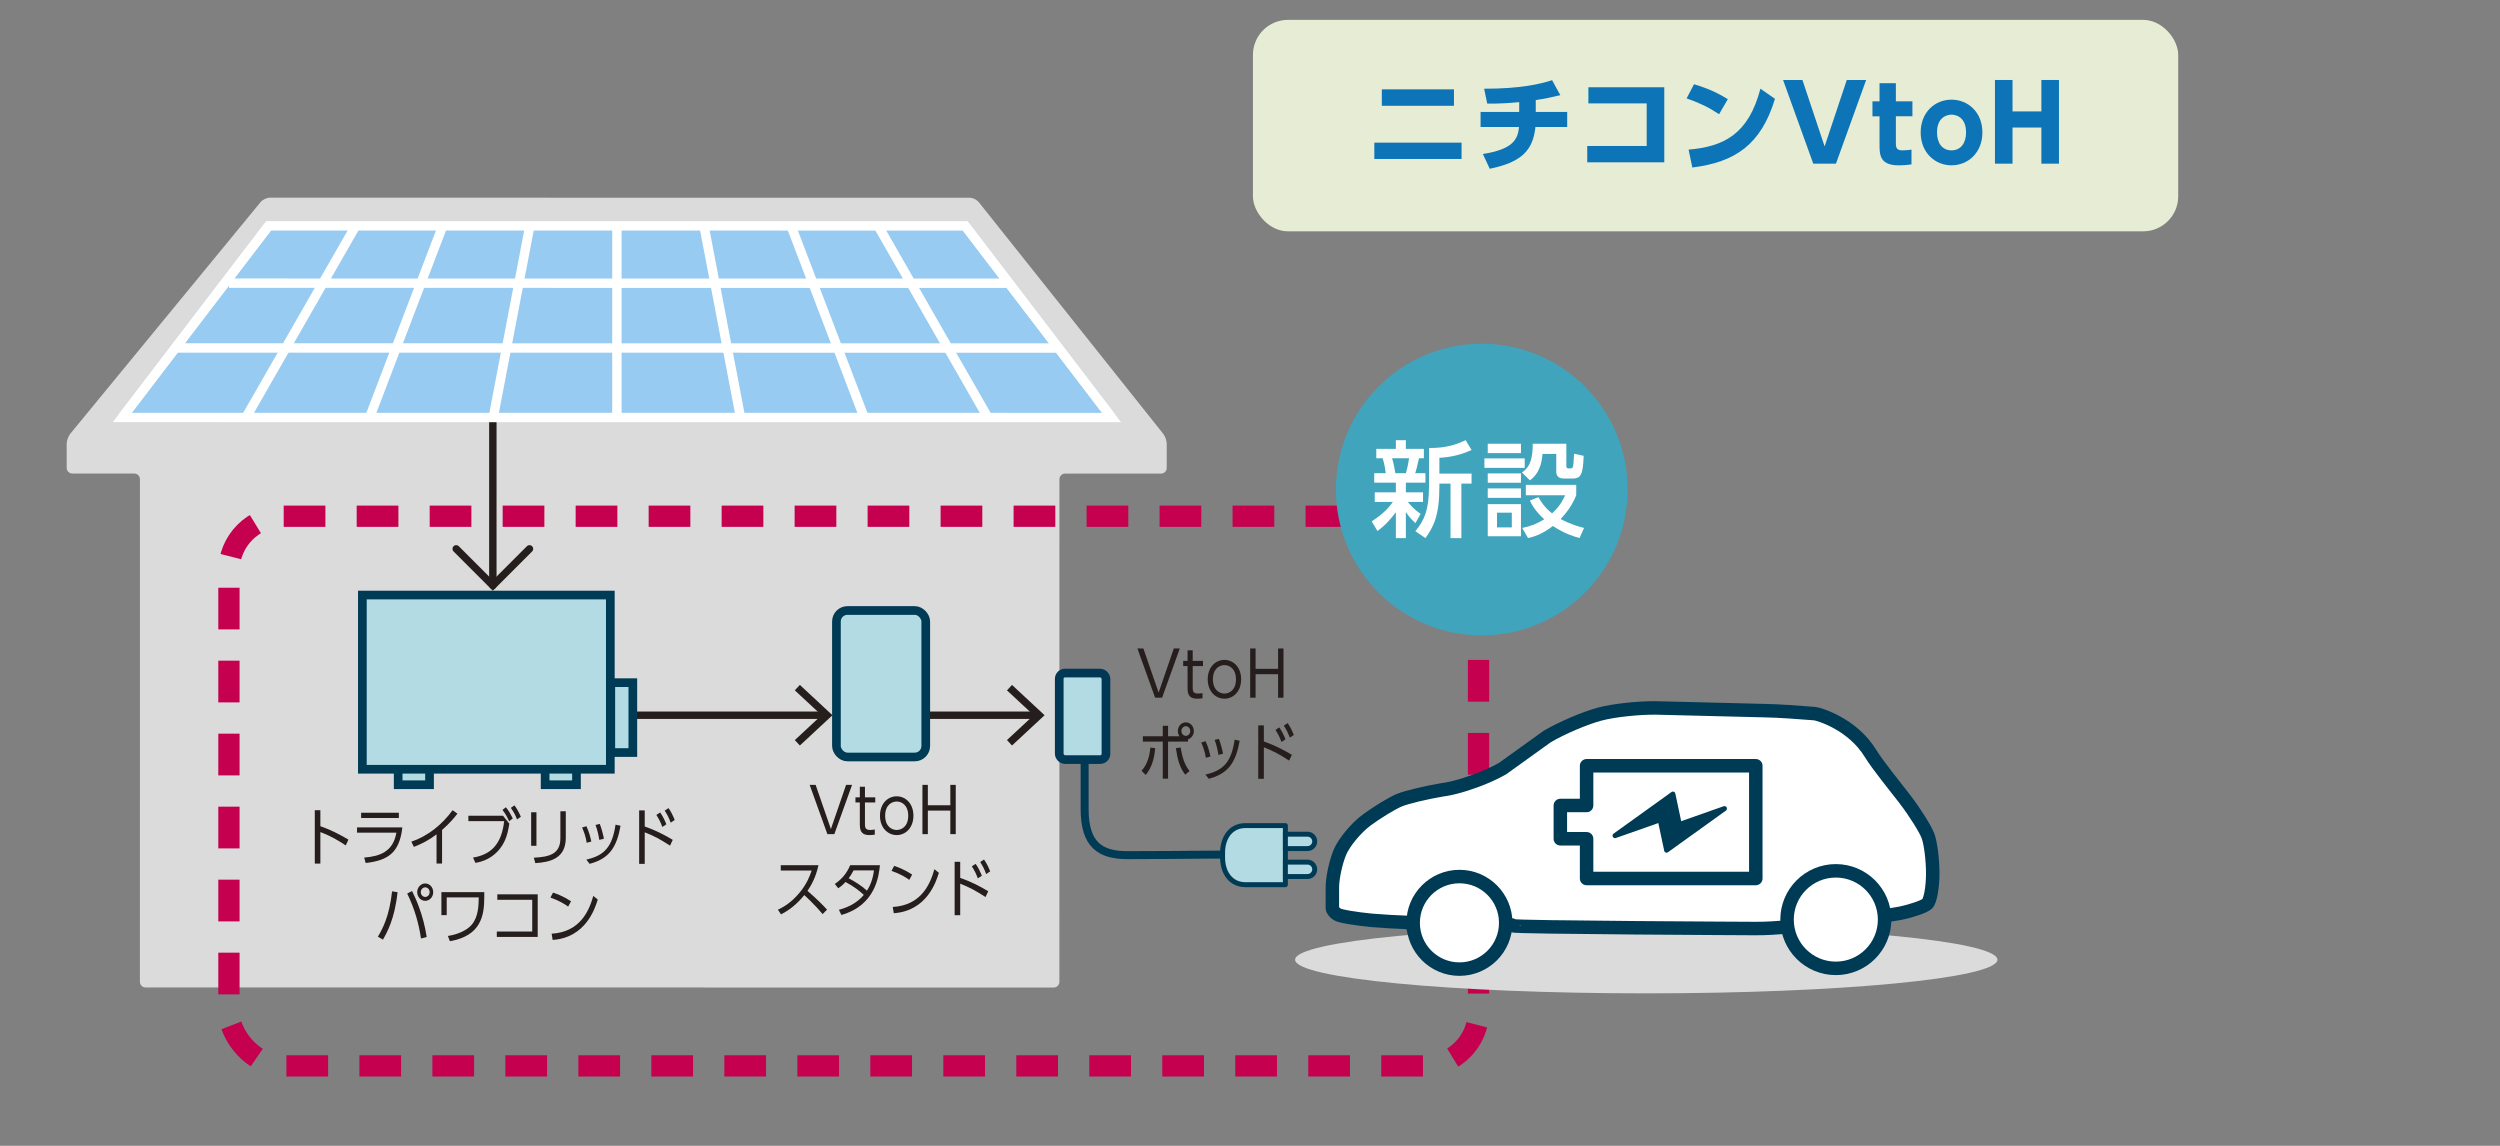 <?xml version="1.0" encoding="UTF-8"?><svg id="_レイヤー_1" xmlns="http://www.w3.org/2000/svg" width="240" height="110" viewBox="0 0 240 110"><rect x="0" y="0" width="240" height="110" fill="#808080" stroke="none"/><defs><style>.cls-1{fill:#40a4bc;}.cls-2,.cls-3,.cls-4,.cls-5,.cls-6,.cls-7,.cls-8,.cls-9,.cls-10{stroke-miterlimit:10;}.cls-2,.cls-11{stroke-width:1.294px;}.cls-2,.cls-11,.cls-12,.cls-13{fill:#fff;}.cls-2,.cls-11,.cls-5,.cls-6,.cls-7,.cls-14{stroke:#003b56;}.cls-3{stroke:#003856;}.cls-3,.cls-5,.cls-6,.cls-14{fill:#b2dbe4;}.cls-3,.cls-6{stroke-width:.833px;}.cls-15{fill:#dbdbdb;}.cls-4{stroke:#c4004f;stroke-dasharray:4.004 3.003;stroke-width:2.042px;}.cls-4,.cls-7,.cls-16,.cls-9,.cls-10{fill:none;}.cls-17{fill:#251e1c;}.cls-18{fill:#0d75b7;}.cls-11,.cls-14{stroke-linejoin:round;}.cls-11,.cls-14,.cls-9,.cls-10{stroke-linecap:round;}.cls-12,.cls-19,.cls-16{stroke-width:.901px;}.cls-12,.cls-19,.cls-16,.cls-8{stroke:#fff;}.cls-5,.cls-14{stroke-width:.476px;}.cls-19{fill:#97cbf1;}.cls-20{fill:#e7edd5;}.cls-7{stroke-width:.766px;}.cls-21{fill:#003b56;}.cls-8{fill:#868687;stroke-width:.393px;}.cls-9{stroke-width:.711px;}.cls-9,.cls-10{stroke:#251e1c;}.cls-10{stroke-width:.711px;}</style></defs><rect class="cls-20" x="120.281" y="1.908" width="88.827" height="20.3" rx="3.367" ry="3.367"/><path class="cls-18" d="M140.31,13.694v1.568h-8.375v-1.568h8.375ZM139.58,8.577v1.579h-6.926v-1.579h6.926Z"/><path class="cls-18" d="M147.432,10.746h3.019v1.449h-3.049c-.239,2.328-1.439,3.397-4.388,4.007l-.659-1.419c2.809-.449,3.358-1.329,3.468-2.588h-3.688v-1.449h3.708v-.94c-.89.091-2.189.16-3.068.141l-.3-1.43c3.538,0,5.356-.449,6.526-.819l.789,1.439c-.8.199-1.579.359-2.358.47v1.14Z"/><path class="cls-18" d="M159.771,8.377v7.206h-7.396v-1.569h5.707v-4.088h-5.597v-1.549h7.286Z"/><path class="cls-18" d="M165.032,10.966c-1.009-.67-1.879-1.09-3.118-1.52l.71-1.359c.55.16,1.789.53,3.248,1.43l-.84,1.449ZM162.104,14.363c3.357-.289,5.746-1.449,6.896-5.847l1.399.97c-1.339,4.388-3.788,6.076-7.936,6.597l-.359-1.72Z"/><path class="cls-18" d="M173.034,7.678l2.129,6.376,2.128-6.376h1.859l-2.898,8.035h-2.179l-2.898-8.035h1.859Z"/><path class="cls-18" d="M180.435,7.987h1.569v1.739h1.589v1.438h-1.589v2.589c0,.5.12.68.669.68.33,0,.64-.04.83-.07v1.42c-.18.02-.66.09-1.229.09-1.839,0-1.839-1.05-1.839-2.009v-2.699h-.68v-1.438h.68v-1.739Z"/><path class="cls-18" d="M187.343,9.566c1.589,0,2.968,1.209,2.968,3.148s-1.379,3.158-2.968,3.158c-1.56,0-2.958-1.199-2.958-3.158s1.389-3.148,2.958-3.148ZM187.343,14.434c.909,0,1.399-.72,1.399-1.719,0-1.709-1.29-1.709-1.399-1.709-.479,0-1.39.289-1.39,1.709,0,.999.49,1.719,1.39,1.719Z"/><path class="cls-18" d="M195.972,10.695v-3.018h1.689v8.035h-1.689v-3.468h-2.769v3.468h-1.688V7.678h1.688v3.018h2.769Z"/><path class="cls-15" d="M101.158,94.802c.299,0,.543-.244.543-.543l.003-48.25c0-.299.244-.543.543-.543h9.215c.299,0,.543-.243.543-.542v-2.315c0-.299-.152-.734-.338-.968l-17.705-22.234c-.186-.234-.582-.425-.881-.425l-67.172-.005c-.299,0-.698.189-.888.419L6.746,41.64c-.19.231-.345.664-.345.962v2.315c0,.299.244.543.543.543h5.947c.299,0,.543.245.543.544l-.003,48.25c0,.299.244.543.543.543l87.184.005Z"/><line class="cls-9" x1="47.314" y1="29.639" x2="47.313" y2="56.208"/><polyline class="cls-9" points="50.832 52.69 47.313 56.208 43.795 52.689"/><line class="cls-9" x1="49.749" y1="68.66" x2="79.144" y2="68.66"/><polygon class="cls-17" points="76.787 71.57 76.302 71.049 78.871 68.661 76.302 66.273 76.787 65.752 79.916 68.661 76.787 71.57"/><rect class="cls-6" x="38.225" y="72.626" width="3.01" height="2.709"/><rect class="cls-6" x="52.332" y="72.626" width="3.01" height="2.709"/><rect class="cls-8" x="58.637" y="65.536" width="1.548" height="6.708"/><rect class="cls-6" x="58.637" y="65.536" width="2.115" height="6.708"/><rect class="cls-6" x="34.787" y="57.125" width="23.805" height="16.723"/><path class="cls-17" d="M33.192,81.162c-.376-.252-1.281-.852-2.437-1.283v3.028h-.535v-5.127h.535v1.535c1.044.36,1.9.821,2.696,1.289l-.26.558Z"/><path class="cls-17" d="M38.627,79.43c-.276,2.423-1.354,3.172-3.524,3.418l-.138-.521c1.42-.12,2.768-.504,3.088-2.393h-3.778v-.504h4.353ZM38.29,78.021v.504h-3.623v-.504h3.623Z"/><path class="cls-17" d="M42.438,82.896h-.53v-2.795c-.751.569-1.469.929-2.176,1.199l-.243-.498c1.574-.534,2.933-1.618,3.96-3.021l.465.33c-.243.312-.702.894-1.476,1.565v3.22Z"/><path class="cls-17" d="M48.29,78.309l.607.762c-.138.828-.293,1.607-.889,2.381-.349.456-1.077,1.176-2.364,1.386l-.237-.51c1.734-.282,2.745-1.29,2.993-3.496h-3.436v-.522h3.325ZM48.566,77.499c.281.336.464.672.663,1.068l-.354.275c-.21-.468-.354-.714-.636-1.092l.326-.252ZM49.384,77.313c.249.324.403.618.619,1.092l-.365.258c-.198-.486-.31-.696-.597-1.109l.343-.24Z"/><path class="cls-17" d="M51.499,81.199h-.509v-3.22h.509v3.22ZM54.315,80.432c0,2.003-1.513,2.333-2.922,2.429l-.148-.521c1.491-.078,2.552-.342,2.552-1.871v-2.585h.519v2.549Z"/><path class="cls-17" d="M56.324,80.906c-.089-.575-.249-1.025-.442-1.464l.414-.125c.266.552.398,1.128.47,1.47l-.441.119ZM56.291,82.52c1.712-.384,2.485-1.199,2.8-3.352l.481.107c-.365,2.051-1.072,3.16-2.972,3.652l-.31-.408ZM57.533,80.631c-.077-.492-.188-.978-.364-1.434l.409-.102c.16.396.325,1.031.397,1.421l-.442.114Z"/><path class="cls-17" d="M64.325,81.183c-.978-.63-1.47-.899-2.431-1.283v3.028h-.536v-5.127h.536v1.541c.967.336,1.878.791,2.69,1.283l-.26.558ZM63.375,77.992c.265.378.437.75.597,1.14l-.387.258c-.172-.468-.31-.738-.574-1.157l.364-.24ZM64.176,77.578c.243.336.403.666.597,1.14l-.387.258c-.177-.485-.304-.726-.574-1.157l.364-.24Z"/><path class="cls-17" d="M38.164,85.652c-.271,2.591-1.039,3.922-1.403,4.552l-.486-.282c.459-.773,1.1-1.943,1.364-4.354l.525.084ZM40.417,90.096c-.215-1.415-.591-2.807-1.325-4.317l.464-.24c.354.708,1.083,2.279,1.408,4.414l-.547.144ZM41.589,85.646c0,.461-.343.833-.769.833-.42,0-.768-.372-.768-.833,0-.468.354-.834.768-.834.42,0,.769.366.769.834ZM40.396,85.646c0,.252.193.461.425.461.237,0,.426-.209.426-.461,0-.258-.193-.462-.426-.462s-.425.204-.425.462Z"/><path class="cls-17" d="M46.49,85.642v.503c0,1.758-.314,3.694-3.298,4.21l-.198-.504c.867-.126,1.812-.504,2.298-1.085.63-.756.657-1.823.668-2.615h-3.076v1.703h-.509v-2.212h4.115Z"/><path class="cls-17" d="M51.62,85.857v4.089h-3.927v-.521h3.402v-3.046h-3.353v-.521h3.877Z"/><path class="cls-17" d="M54.541,87.032c-.325-.239-.905-.594-1.701-.863l.249-.479c.978.317,1.585.743,1.729.839l-.276.504ZM52.956,89.635c2.795-.162,3.618-2.283,3.999-3.627l.431.348c-.265.852-1.148,3.652-4.33,3.879l-.1-.6Z"/><polygon class="cls-19" points="11.737 40.077 25.787 21.681 92.66 21.685 106.707 40.083 11.737 40.077"/><line class="cls-12" x1="92.66" y1="21.685" x2="106.707" y2="40.083"/><line class="cls-12" x1="84.301" y1="21.685" x2="94.836" y2="40.082"/><line class="cls-12" x1="75.942" y1="21.684" x2="82.965" y2="40.082"/><line class="cls-12" x1="67.583" y1="21.684" x2="71.093" y2="40.081"/><line class="cls-12" x1="59.223" y1="21.683" x2="59.222" y2="40.08"/><line class="cls-12" x1="50.864" y1="21.683" x2="47.351" y2="40.079"/><line class="cls-12" x1="42.505" y1="21.682" x2="35.48" y2="40.078"/><line class="cls-12" x1="34.146" y1="21.682" x2="23.609" y2="40.078"/><line class="cls-12" x1="25.787" y1="21.681" x2="11.737" y2="40.077"/><line class="cls-16" x1="21.977" y1="27.186" x2="96.58" y2="27.191"/><line class="cls-16" x1="16.906" y1="33.405" x2="101.702" y2="33.411"/><line class="cls-10" x1="84.452" y1="68.66" x2="99.509" y2="68.66"/><polygon class="cls-17" points="97.153 71.568 96.668 71.047 99.236 68.661 96.668 66.274 97.153 65.753 100.28 68.661 97.153 71.568"/><rect class="cls-4" x="21.977" y="49.558" width="119.96" height="52.766" rx="5.258" ry="5.258"/><circle class="cls-1" cx="142.249" cy="47" r="14"/><path class="cls-13" d="M131.685,50.053c.649-.439,1.399-.969,2.028-1.867h-1.738v-.92h2.028v-.93h-2.078v-.91h1.109c-.011-.08-.11-.889-.301-1.43h-.609v-.908h1.879v-.83h.96v.83h1.729v.908h-.47c-.21.92-.229,1.029-.359,1.43h.979v.91h-1.879v.93h1.648v.92h-1.459c.23.279.649.779,1.229,1.139l-.5.898c-.52-.498-.64-.658-.919-1.068v2.508h-.96v-2.488c-.819,1.09-1.389,1.529-1.769,1.799l-.55-.92ZM133.644,43.996c.149.48.3,1.311.31,1.43h1.01c.12-.4.26-1.068.31-1.43h-1.629ZM141.27,43.197c-.91.43-2.02.709-3.089.75v1.52h3.089v.959h-.979v5.236h-1.04v-5.236h-1.069v.27c0,2.789-.55,3.857-1.339,4.967l-.97-.67c.869-1.039,1.31-2.059,1.31-4.268v-3.717c1.759.029,2.868-.439,3.518-.75l.57.939Z"/><path class="cls-13" d="M146.372,44.008v.908h-3.868v-.908h3.868ZM146.012,42.598v.9h-3.188v-.9h3.188ZM146.012,45.445v.9h-3.188v-.9h3.188ZM146.012,46.885v.91h-3.188v-.91h3.188ZM146.012,48.395v3.088h-3.188v-3.088h3.188ZM145.133,49.215h-1.42v1.418h1.42v-1.418ZM150.369,42.598v2.119c0,.109,0,.25.23.25h.2c.18,0,.209-.17.22-.24.05-.289.08-.859.09-1.17l.919.201c-.04,1.768-.289,2.178-.989,2.178h-.949c-.45,0-.689-.25-.689-.639v-1.721h-1.319c-.12,1.58-.729,2.17-1.21,2.539l-.77-.76c.87-.549,1.04-1.529,1.04-2.758h3.228ZM151.639,51.652c-.449-.119-1.438-.4-2.559-1.158-1.06.818-1.849,1.039-2.389,1.158l-.56-.969c.79-.16,1.399-.391,2.119-.83-.92-.83-1.239-1.498-1.38-1.799l.82-.33c.289.529.619,1.01,1.309,1.559.82-.738,1.13-1.459,1.25-1.738h-3.769v-1h4.838v1c-.21.52-.59,1.33-1.499,2.279.999.539,1.839.75,2.248.859l-.43.969Z"/><ellipse class="cls-15" cx="158.041" cy="92.133" rx="33.711" ry="3.229"/><path class="cls-17" d="M109.764,62.252l1.464,4.24,1.459-4.24h.574l-1.701,4.726h-.669l-1.701-4.726h.574Z"/><path class="cls-17" d="M114.008,62.432h.491v1.014h.989v.498h-.989v2.015c0,.33,0,.624.503.624.071,0,.198-.006.441-.042v.491c-.115.019-.287.042-.514.042-.9,0-.922-.588-.922-1.115v-2.015h-.42v-.498h.42v-1.014Z"/><path class="cls-17" d="M117.544,63.351c.851,0,1.606.689,1.606,1.865,0,1.163-.756,1.858-1.602,1.858-.851,0-1.607-.69-1.607-1.859,0-1.182.763-1.865,1.603-1.864ZM117.544,66.583c.475,0,1.109-.336,1.109-1.367s-.635-1.367-1.104-1.367c-.47,0-1.11.328-1.11,1.366,0,1.031.641,1.367,1.105,1.368Z"/><path class="cls-17" d="M122.695,64.208v-1.955h.52v4.726h-.52v-2.255h-2.159v2.255h-.52v-4.726h.52v1.955h2.159Z"/><path class="cls-17" d="M109.586,73.998c.587-.636.786-1.493.847-2.231l.47.055c-.078.791-.249,1.769-.913,2.572l-.403-.396ZM113.233,70.682c-.105-.144-.16-.317-.16-.51,0-.456.348-.827.768-.827.425,0,.768.371.768.833,0,.372-.227.695-.558.798v.216h-1.917v3.562h-.509v-3.562s-1.91,0-1.91,0v-.51h1.911v-1.002h.508v1.002h1.1ZM113.344,71.761c.165,1.044.397,1.667.85,2.261l-.414.348c-.496-.659-.712-1.318-.899-2.548l.464-.061ZM113.415,70.178c0,.252.193.462.426.462.237,0,.425-.21.425-.462,0-.258-.193-.462-.425-.462s-.426.204-.426.462Z"/><path class="cls-17" d="M115.761,72.744c-.089-.575-.249-1.025-.442-1.463l.414-.126c.266.552.398,1.128.47,1.47l-.441.119ZM115.727,74.357c1.712-.384,2.486-1.198,2.801-3.351l.481.107c-.365,2.051-1.073,3.16-2.973,3.651l-.31-.408ZM116.97,72.469c-.077-.492-.188-.978-.364-1.434l.409-.102c.16.396.325,1.031.397,1.421l-.442.114Z"/><path class="cls-17" d="M123.761,73.021c-.978-.63-1.47-.899-2.431-1.283v3.028h-.537v-5.127h.537v1.541c.967.336,1.878.791,2.69,1.283l-.26.558ZM122.811,69.831c.265.378.437.75.597,1.14l-.387.258c-.172-.468-.31-.738-.575-1.157l.365-.24ZM123.611,69.417c.243.336.403.666.597,1.14l-.387.258c-.177-.485-.304-.726-.574-1.157l.364-.24Z"/><path class="cls-17" d="M78.301,75.348l1.464,4.24,1.459-4.24h.574l-1.701,4.726h-.669l-1.701-4.726h.574Z"/><path class="cls-17" d="M82.545,75.527h.491v1.014h.989v.498h-.989v2.015c0,.33,0,.624.503.624.071,0,.198-.006.441-.042v.491c-.115.019-.287.042-.514.042-.9,0-.922-.588-.922-1.115v-2.015h-.42v-.498h.42v-1.014Z"/><path class="cls-17" d="M86.081,76.445c.851,0,1.607.689,1.607,1.865,0,1.163-.757,1.858-1.603,1.858-.851,0-1.607-.689-1.607-1.858,0-1.182.763-1.865,1.603-1.865ZM86.081,79.678c.475,0,1.109-.336,1.109-1.367s-.635-1.367-1.104-1.367-1.11.329-1.11,1.367c0,1.031.641,1.367,1.105,1.367Z"/><path class="cls-17" d="M91.232,77.304v-1.955h.52v4.726h-.52v-2.255h-2.159s0,2.254,0,2.254h-.52v-4.726h.52v1.955h2.159Z"/><path class="cls-17" d="M78.573,83.058c-.26,1.193-.701,1.943-1.055,2.465.955.827,1.464,1.355,1.878,1.799l-.42.432c-.778-.923-1.585-1.661-1.762-1.823-.271.323-1.033,1.253-2.237,1.847l-.298-.444c.458-.216,1.254-.642,2.065-1.619.69-.832.973-1.546,1.177-2.146h-2.967v-.511h3.618Z"/><path class="cls-17" d="M80.142,84.856c.657-.443,1.144-1.001,1.475-1.799h2.856c-.1.978-.387,3.844-3.701,4.779l-.237-.497c.905-.234,1.762-.678,2.392-1.428-.459-.426-.944-.798-1.757-1.241-.16.174-.314.342-.701.605l-.326-.42ZM81.948,83.556c-.227.42-.326.558-.476.756.574.312,1.21.684,1.757,1.192.293-.467.547-1.019.674-1.948h-1.955Z"/><path class="cls-17" d="M87.288,84.467c-.325-.239-.905-.594-1.701-.863l.249-.479c.978.317,1.585.743,1.729.839l-.276.504ZM85.703,87.069c2.795-.162,3.618-2.283,3.999-3.627l.431.348c-.265.852-1.148,3.651-4.33,3.879l-.1-.6Z"/><path class="cls-17" d="M94.611,86.117c-.978-.63-1.47-.899-2.431-1.283v3.028h-.536v-5.127h.536v1.541c.967.336,1.878.791,2.69,1.283l-.26.558ZM93.661,82.927c.265.378.437.75.597,1.14l-.387.258c-.172-.468-.31-.738-.574-1.157l.364-.24ZM94.462,82.513c.243.336.403.666.597,1.14l-.387.258c-.177-.485-.304-.726-.574-1.157l.364-.24Z"/><path class="cls-7" d="M120.19,82.093c-2.497-.124-5.265,0-11.969,0-2.663,0-4.097-1.051-4.097-4.429v-8.158"/><path class="cls-14" d="M123.397,84.93h-3.824c-1.443,0-2.206-1.181-2.206-2.623v-.427c0-1.443.763-2.623,2.206-2.623h3.824v5.674Z"/><path class="cls-5" d="M123.397,80.082h2.125c.38,0,.691.311.691.691h0c0,.38-.311.691-.691.691h-2.125s0-1.381,0-1.381Z"/><path class="cls-5" d="M123.397,82.764h2.125c.38,0,.691.311.691.691h0c0,.38-.311.691-.691.691h-2.125s0-1.381,0-1.381Z"/><rect class="cls-6" x="80.297" y="58.608" width="8.576" height="14.062" rx="1.055" ry="1.055"/><path class="cls-2" d="M127.907,85.219v1.965c0,.164.207.432.464.593.257.178,1.744.425,3.316.576,1.021.084,2.47.173,3.805.22.553,2.059,2.234,3.56,4.214,3.56,1.959,0,3.612-1.461,4.188-3.476.828.048,1.377.13,1.377.217,0,.158,23.284.265,23.284.265,1.15,0,1.842-.059,3.293-.165.645,1.846,2.23,3.159,4.087,3.159,2.157,0,3.947-1.778,4.325-4.105.829-.133,1.607-.251,2.135-.351,1.15-.233,2.328-.645,2.618-.912.296-.278.531-1.572.531-2.908s-.207-2.969-.463-3.626c-.256-.671-1.254-2.26-2.22-3.524-.969-1.267-2.56-3.19-3.314-4.414-1.702-2.764-4.882-3.748-5.369-3.788-1.589-.119-3.22-.256-4.831-.286l-10.328-.256c-1.61-.025-4.042.22-5.408.582-1.369.354-3.657,1.321-5.086,2.165l-4.295,3.086c-.4.231-.89.467-1.41.699-1.34.587-2.941,1.1-4.084,1.289l-.245.033c-1.595.269-3.463.712-4.157,1.002-.693.286-2.095,1.142-3.115,1.89-1.021.749-2.183,2.152-2.584,3.1-.402.958-.729,2.483-.729,3.409Z"/><polygon class="cls-11" points="152.313 80.521 149.793 80.521 149.793 77.327 152.313 77.327 152.313 73.514 168.557 73.514 168.557 84.336 152.313 84.336 152.313 80.521"/><path class="cls-21" d="M159.764,81.67l-.565-2.656-4.081,1.436c-.111.04-.236-.012-.288-.116-.057-.104-.026-.236.072-.303l5.562-3.996c.06-.047.148-.059.22-.029.076.029.13.093.147.173l.564,2.655,4.08-1.437c.11-.037.233.013.287.119.019.033.025.07.025.108,0,.074-.034.148-.099.194l-5.56,3.995c-.063.048-.149.059-.223.029-.073-.029-.129-.092-.142-.173Z"/><circle class="cls-11" cx="176.239" cy="88.281" r="4.682"/><circle class="cls-11" cx="140.106" cy="88.592" r="4.443"/><rect class="cls-3" x="101.687" y="64.613" width="4.485" height="8.307" rx=".554" ry=".554"/></svg>